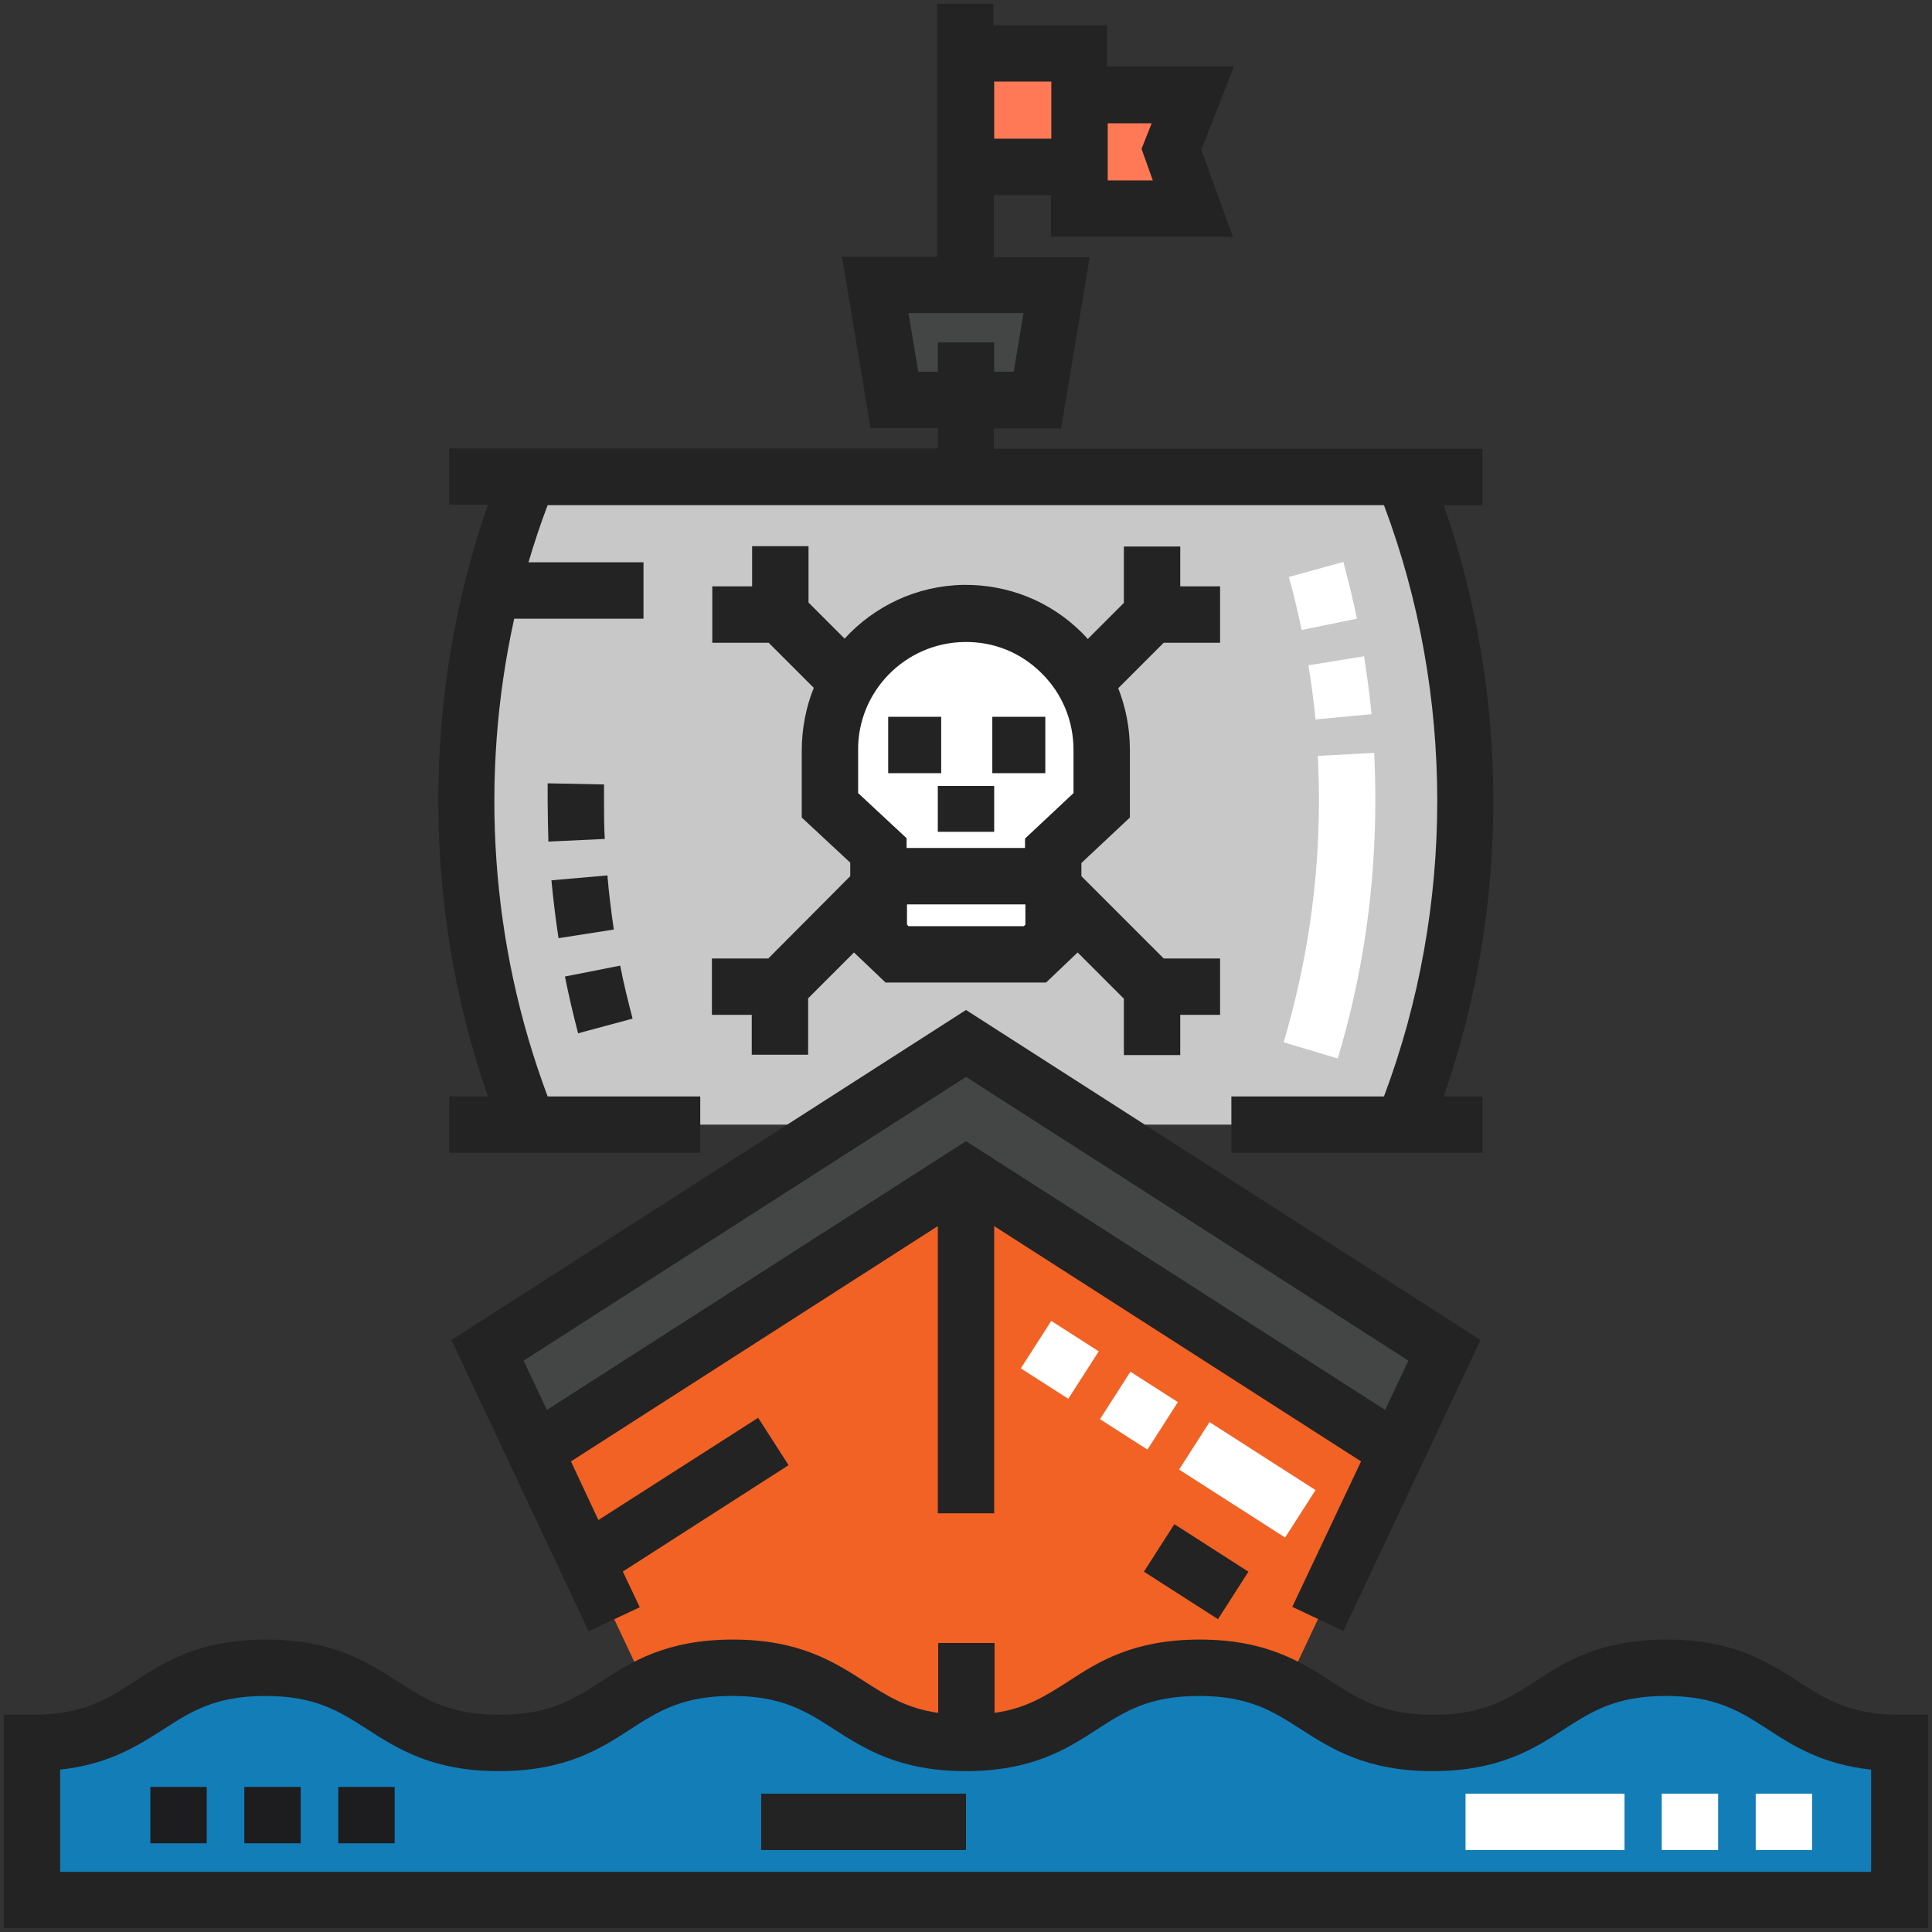 <svg version="1.2" overflow="visible" preserveAspectRatio="none" viewBox="0 0 514 514" xml:space="preserve" y="0px" x="0px" xmlns:xlink="http://www.w3.org/1999/xlink" xmlns="http://www.w3.org/2000/svg" id="Capa_1_1536277907407" width="306" height="306"><rect x="0" y="0" width="514" height="514" fill="#333333" stroke="none"/><g transform="translate(1, 1)"><style type="text/css">
	.st0_1536277907407{fill:#F16224;}
	.st1_1536277907407{fill:#137DB8;}
	.st2_1536277907407{fill:#444545;}
	.st3_1536277907407{fill:#FF7956;}
	.st4_1536277907407{fill:#C8C8C8;}
	.st5_1536277907407{fill:#FFFFFF;}
	.st6_1536277907407{fill:#1D1D1F;}
	.st7_1536277907407{fill:#232323;}
</style><path d="M193.9,442.7c31.1,0,31.1,20,62.1,20c31.1,0,31.1-20,62.1-20c10.3,0,17.2,2.2,23,5.2l42.2-89.6L256,276.6&#10;&#9;l-127.3,81.6l42.2,89.6C176.7,444.9,183.6,442.7,193.9,442.7z" class="st0_1536277907407" vector-effect="non-scaling-stroke"/><path d="M7.5,462.7c31.1,0,31.1-20,62.1-20s31.1,20,62.1,20c31.1,0,31.1-20,62.1-20c31.1,0,31.1,20,62.1,20&#10;&#9;c31.1,0,31.1-20,62.1-20c31.1,0,31.1,20,62.1,20s31.1-20,62.1-20c31.1,0,31.1,20,62.1,20v41.8H7.5V462.7z" class="st1_1536277907407" vector-effect="non-scaling-stroke"/><g>
	<polygon points="383.3,358.2 256,276.6 128.7,358.2 141.3,385.1 256,311.5 370.7,385.1" class="st2_1536277907407" vector-effect="non-scaling-stroke"/>
	<polygon points="275.1,105.4 236.9,105.4 231.8,74.9 280.2,74.9" class="st2_1536277907407" vector-effect="non-scaling-stroke"/>
</g><g>
	<rect height="30.2" width="30.2" class="st3_1536277907407" y="13.2" x="256" vector-effect="non-scaling-stroke"/>
	<polygon points="316.5,54.5 286.2,54.5 286.2,24.3 316.5,24.3 310.8,38.7" class="st3_1536277907407" vector-effect="non-scaling-stroke"/>
</g><path d="M222.4,298.2l33.6-21.6l33.6,21.6h82.8l0,0c22.2-55,22.2-117.3,0-172.3H139.6c-22.2,55-22.2,117.3,0,172.3&#10;&#9;L222.4,298.2L222.4,298.2z" class="st4_1536277907407" vector-effect="non-scaling-stroke"/><path d="M232.7,225.3v22.9c1.9,1.8,3,2.9,4.9,4.7h36.7c1.9-1.8,3-2.9,4.9-4.7v-22.9l12.9-12.1v-14.9&#10;&#9;c0-20.1-16.5-36.5-36.7-36.2c-19.9,0.3-35.9,16.8-35.7,36.6l0,14.4L232.7,225.3z" class="st5_1536277907407" vector-effect="non-scaling-stroke"/><g>
	<rect height="15" width="15" class="st6_1536277907407" y="474.4" x="39" vector-effect="non-scaling-stroke"/>
	<rect height="15" width="15" class="st6_1536277907407" y="474.4" x="89" vector-effect="non-scaling-stroke"/>
	<rect height="15" width="15" class="st6_1536277907407" y="474.4" x="64" vector-effect="non-scaling-stroke"/>
</g><g>
	<rect height="15" width="15" class="st5_1536277907407" y="476.2" x="441.1" vector-effect="non-scaling-stroke"/>
	<rect height="15" width="15" class="st5_1536277907407" y="476.2" x="466.1" vector-effect="non-scaling-stroke"/>
	<rect height="15" width="42.3" class="st5_1536277907407" y="476.2" x="388.9" vector-effect="non-scaling-stroke"/>
</g><g>
	<path d="M504.5,455.2c-13.3,0-19.7-4.1-27-8.8c-8.1-5.2-17.4-11.2-35.1-11.2c-17.7,0-27,5.9-35.1,11.2&#10;&#9;&#9;c-7.3,4.7-13.7,8.8-27,8.8s-19.7-4.1-27-8.8c-8.1-5.2-17.4-11.2-35.1-11.2s-27,5.9-35.1,11.2c-5.8,3.7-11,7.1-19.5,8.3v-18.6h-15&#10;&#9;&#9;v18.6c-8.5-1.2-13.7-4.6-19.5-8.3c-8.1-5.2-17.4-11.2-35.1-11.2c-17.7,0-27,5.9-35.1,11.2c-7.3,4.7-13.7,8.8-27,8.8&#10;&#9;&#9;s-19.7-4.1-27-8.8c-8.1-5.2-17.4-11.2-35.1-11.2s-27,5.9-35.1,11.2c-7.3,4.7-13.7,8.8-27,8.8H0V512h512v-56.8H504.5z M497,497H15&#10;&#9;&#9;v-27.2c13-1.4,20.7-6.4,27.6-10.8c7.3-4.7,13.7-8.8,27-8.8c13.3,0,19.7,4.1,27,8.8c8.1,5.2,17.4,11.2,35.1,11.2&#10;&#9;&#9;c17.7,0,27-5.9,35.1-11.2c7.3-4.7,13.7-8.8,27-8.8s19.7,4.1,27,8.8c8.1,5.2,17.4,11.2,35.1,11.2c17.7,0,27-5.9,35.1-11.2&#10;&#9;&#9;c7.3-4.7,13.7-8.8,27-8.8c13.3,0,19.7,4.1,27,8.8c8.1,5.2,17.4,11.2,35.1,11.2c17.7,0,27-5.9,35.1-11.2c7.3-4.7,13.7-8.8,27-8.8&#10;&#9;&#9;s19.7,4.1,27,8.8c6.9,4.5,14.6,9.4,27.6,10.8V497z" class="st7_1536277907407" vector-effect="non-scaling-stroke"/>
	
		<rect height="23.4" width="15" class="st7_1536277907407" transform="matrix(0.54 -0.842 0.842 0.54 -205.198 458.904)" y="405.4" x="309.6" vector-effect="non-scaling-stroke"/>
</g><g>
	
		<rect height="33.5" width="15" class="st5_1536277907407" transform="matrix(0.54 -0.842 0.842 0.54 -178.349 459.118)" y="375.9" x="323.2" vector-effect="non-scaling-stroke"/>
	
		<rect height="15" width="15" class="st5_1536277907407" transform="matrix(0.54 -0.842 0.842 0.54 -174.396 402.437)" y="353.2" x="273.3" vector-effect="non-scaling-stroke"/>
	
		<rect height="15" width="15" class="st5_1536277907407" transform="matrix(0.54 -0.842 0.842 0.54 -176.044 426.344)" y="366.7" x="294.3" vector-effect="non-scaling-stroke"/>
	<path d="M341.9,152.5c1.3,4.6,2.4,9.4,3.4,14.1l14.7-3c-1-5-2.3-10.1-3.6-15.1L341.9,152.5z" class="st5_1536277907407" vector-effect="non-scaling-stroke"/>
	<path d="M354.9,280.6c6.7-22.2,10-45.3,10-68.6c0-4.2-0.1-8.5-0.3-12.7l-15,0.8c0.2,3.9,0.3,7.9,0.3,11.9&#10;&#9;&#9;c0,21.9-3.2,43.5-9.4,64.3L354.9,280.6z" class="st5_1536277907407" vector-effect="non-scaling-stroke"/>
	<path d="M363.9,189c-0.5-5.1-1.2-10.3-2-15.4l-14.8,2.4c0.8,4.8,1.4,9.6,1.9,14.4L363.9,189z" class="st5_1536277907407" vector-effect="non-scaling-stroke"/>
</g><g>
	<path d="M203.4,254h-15v15H199v10.6h15v-15l12.2-12.2l8.4,8h42.7l8.4-8l12.3,12.3v15h15V269h10.6v-15h-15l-21.9-21.9&#10;&#9;&#9;v-3.5l12.9-12.1v-18.1c0-5.7-1.1-11.2-3.1-16.3l12.1-12.1h15v-15H313v-10.6h-15v15l-9.6,9.6c-0.5-0.6-1.1-1.2-1.7-1.8&#10;&#9;&#9;c-8.4-8.3-19.5-12.7-31.3-12.6c-12.6,0.2-23.8,5.7-31.7,14.3l-9.6-9.6v-15h-15V155h-10.6v15h15l12,12c-2.1,5.2-3.2,10.9-3.2,16.8&#10;&#9;&#9;l0,17.7l12.9,12v3.6L203.4,254z M271.4,245.4h-30.7l-0.4-0.4v-5.4h31.5v5.4L271.4,245.4z M255.6,169.8c7.8-0.1,15,2.8,20.5,8.3&#10;&#9;&#9;c5.5,5.4,8.5,12.7,8.5,20.4V210l-12.9,12.1v2.5h-31.5V222l-12.9-12l0-11.3C227.1,183,239.8,170,255.6,169.8z" class="st7_1536277907407" vector-effect="non-scaling-stroke"/>
	<rect height="15" width="54.5" class="st7_1536277907407" y="476.2" x="201.5" vector-effect="non-scaling-stroke"/>
	<path d="M162.3,246.3c-0.7-4.8-1.3-9.6-1.7-14.4l-14.9,1.3c0.5,5.1,1.1,10.3,1.9,15.4L162.3,246.3z" class="st7_1536277907407" vector-effect="non-scaling-stroke"/>
	<path d="M144.7,207.4c0,1.5,0,3.1,0,4.6c0,3.6,0.1,7.3,0.2,10.9l15-0.7c-0.2-3.4-0.2-6.8-0.2-10.2c0-1.4,0-2.9,0-4.3&#10;&#9;&#9;L144.7,207.4z" class="st7_1536277907407" vector-effect="non-scaling-stroke"/>
	<path d="M167.3,270c-1.2-4.6-2.4-9.4-3.3-14.1l-14.7,2.9c1,5,2.2,10.1,3.5,15.1L167.3,270z" class="st7_1536277907407" vector-effect="non-scaling-stroke"/>
	<path d="M392.9,355.5l-0.7,1.5L392.9,355.5L256,267.7l-136.9,87.8l0,0l0,0l36.5,77.5l13.6-6.4l-4.5-9.5l44.1-28.3&#10;&#9;&#9;l-8.1-12.6l-42.5,27.2l-7.3-15.6l97.6-62.6v76.4h15v-76.4l97.6,62.6l-18.3,38.7l13.6,6.4L392.9,355.5z M256,302.6l-111.5,71.5&#10;&#9;&#9;l-6.2-13.1L256,285.5L373.7,361l-6.2,13.1L256,302.6z" class="st7_1536277907407" vector-effect="non-scaling-stroke"/>
	<rect height="15" width="14.1" class="st7_1536277907407" y="189.7" x="235.3" vector-effect="non-scaling-stroke"/>
	<rect height="15" width="14.1" class="st7_1536277907407" y="189.7" x="263" vector-effect="non-scaling-stroke"/>
	<rect height="12.2" width="15" class="st7_1536277907407" y="208.1" x="248.5" vector-effect="non-scaling-stroke"/>
	<path d="M128.8,290.7h-10.3v15h66.8v-15h-40.6c-15.2-40.4-18.2-85-8.9-127.1h34.4v-15h-30.6c1.5-5.1,3.2-10.2,5.1-15.2&#10;&#9;&#9;h222.5c18.9,50.3,18.9,107,0,157.3h-40.6v15h66.8v-15h-10.3c17.6-50.5,17.6-106.7,0-157.3h10.3v-15h-130v-5.4h17.9l7.6-45.6h-25.5&#10;&#9;&#9;V50.9h15.2V62h48.4l-8.4-23.2l8.7-22.1h-33.8V5.7h-30.2V0h-15v5.7h0v45.2h0v16.4H223l7.6,45.6h17.9v5.4h-130v15h10.3&#10;&#9;&#9;C111.2,183.9,111.2,240.1,128.8,290.7z M305.4,31.8l-2.7,6.8l3,8.4h-12V31.8H305.4z M278.7,20.7v15.2h-15.2V20.7H278.7z&#10;&#9;&#9; M243.3,97.9l-2.6-15.6h30.6l-2.6,15.6h-5.2v-7.8h-15v7.8H243.3z" class="st7_1536277907407" vector-effect="non-scaling-stroke"/>
</g></g></svg>